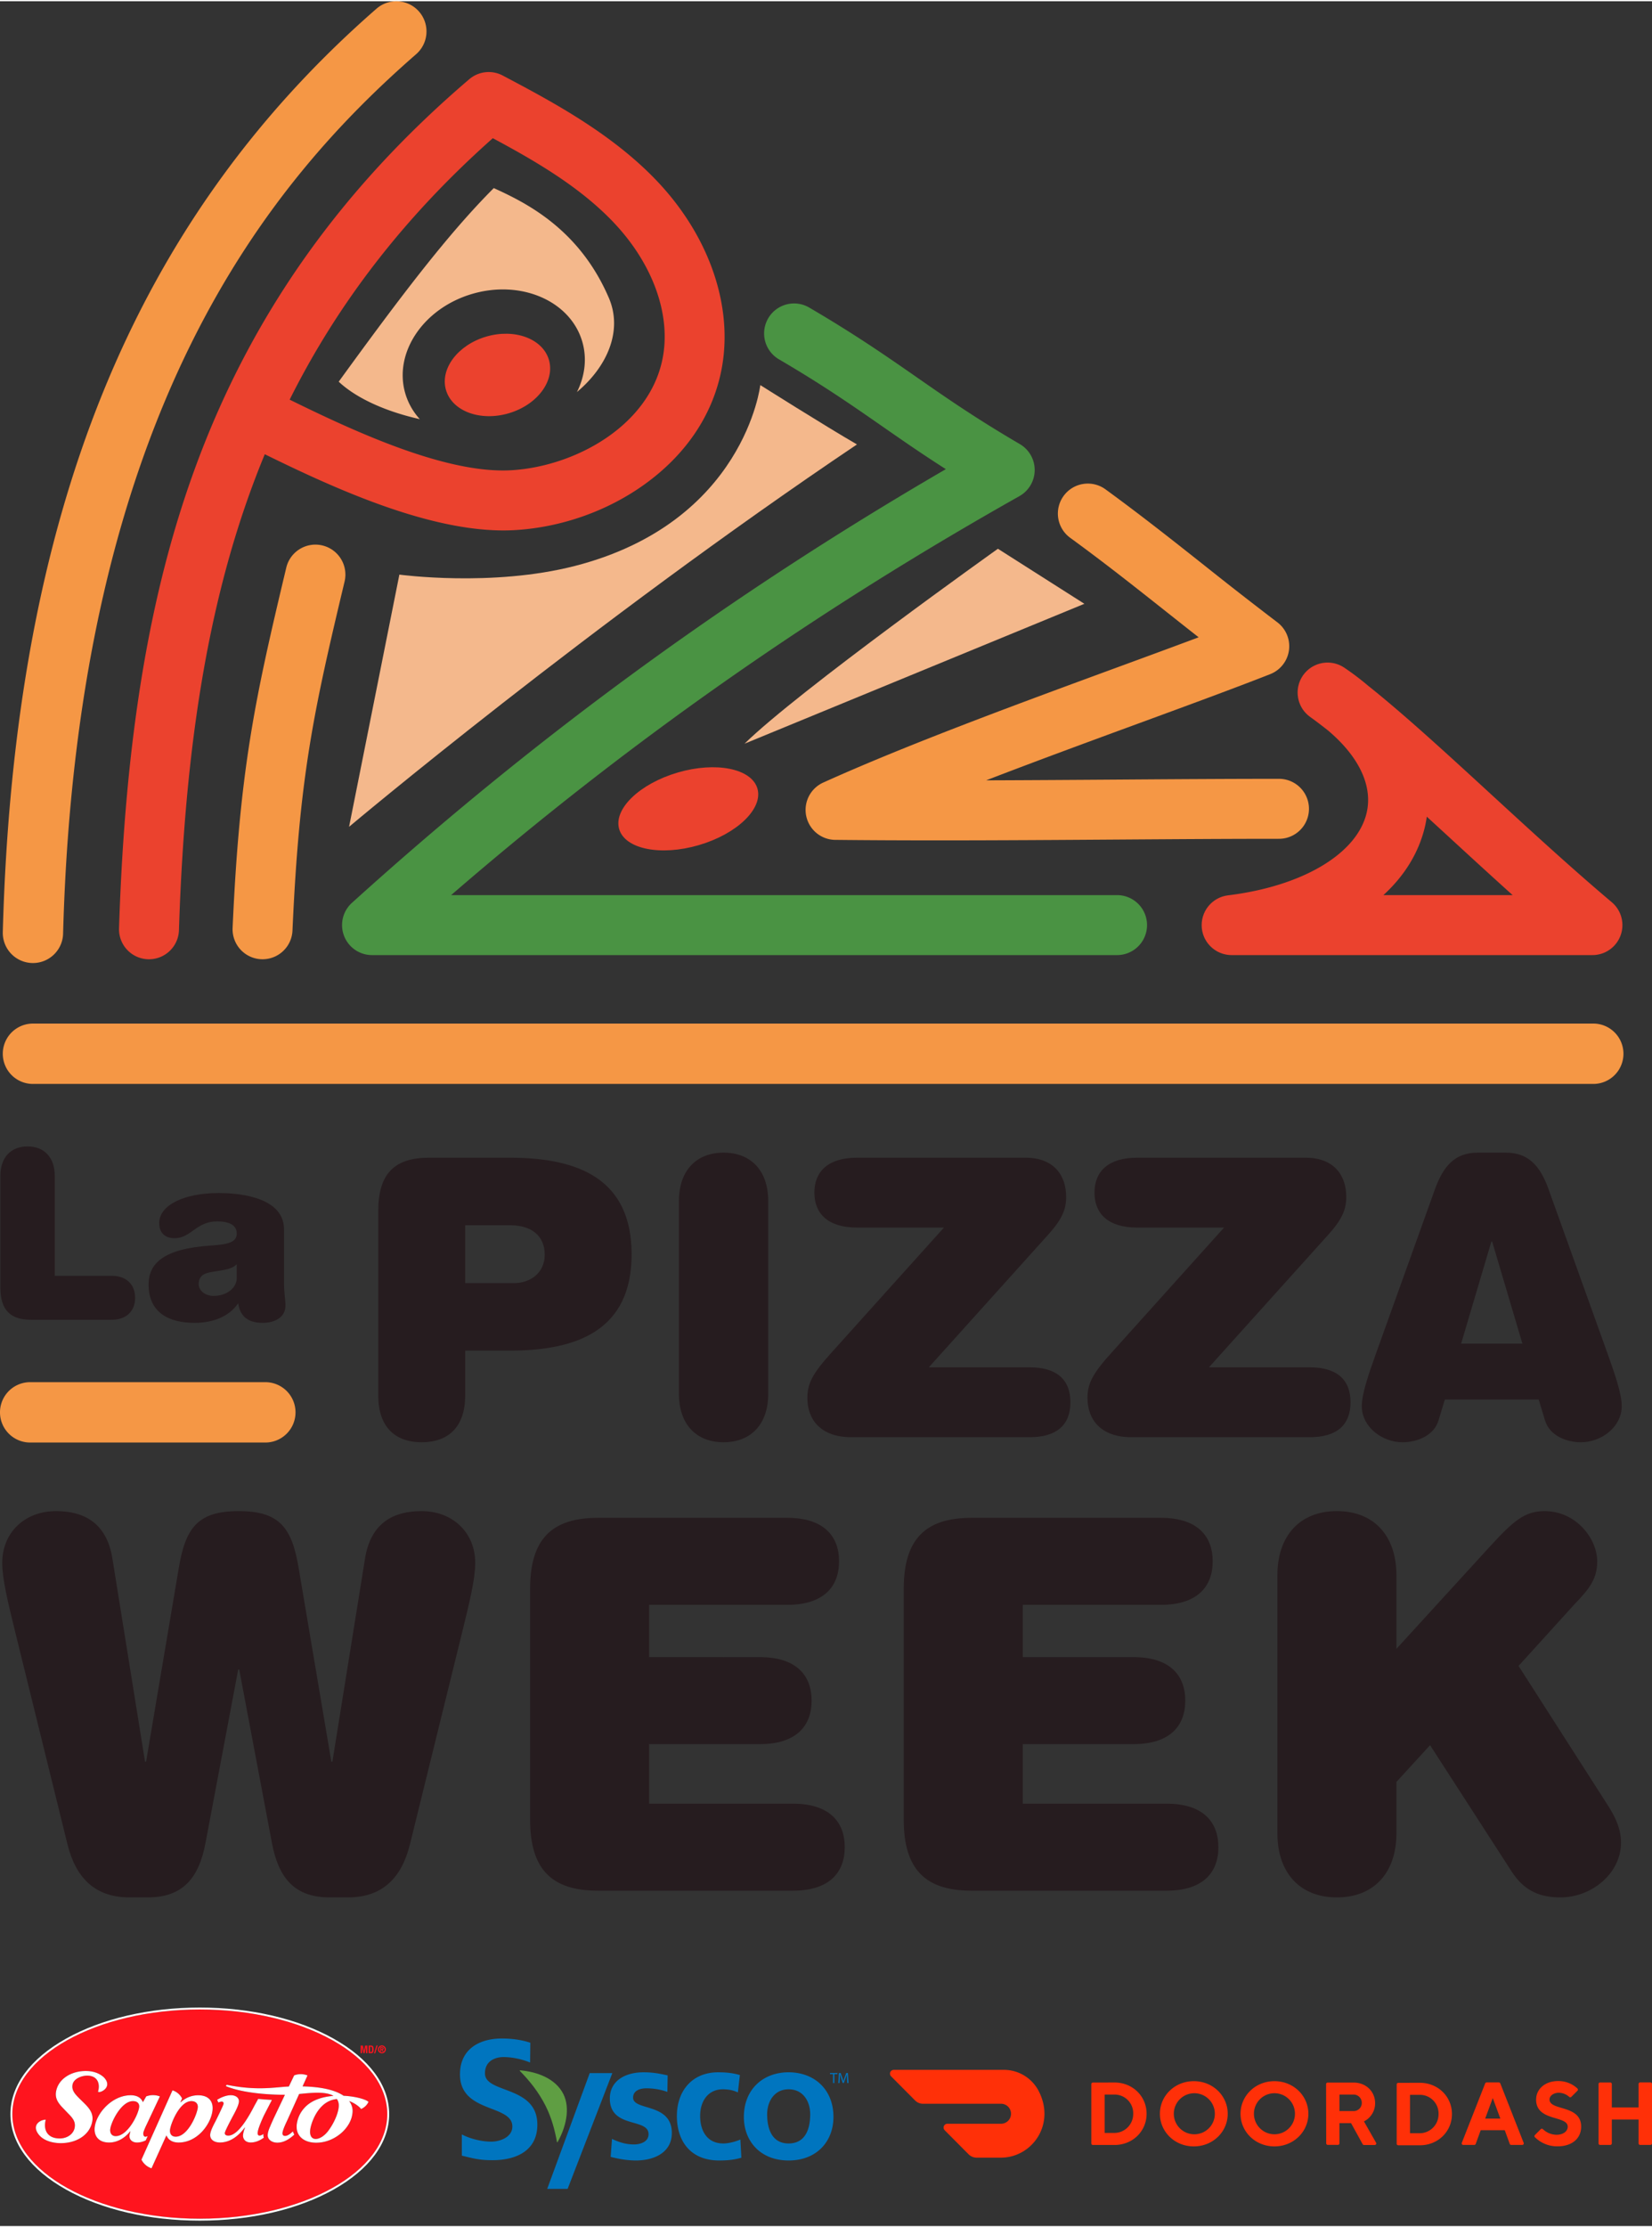 <svg width="190" height="256" viewBox="0 0 133 179" fill="none" xmlns="http://www.w3.org/2000/svg">
    <rect x="0" y="0" width="133" height="179" fill="#333333" stroke="none"/>
    <path d="M15.816 37.26c-3.762 10.148-5.742 22.01-6.233 37.329a2.413 2.413 0 0 0 4.824.154c.473-14.783 2.358-26.161 5.934-35.807.311-.84.637-1.67.976-2.49 5.875 2.887 13.819 6.485 20.163 6.103 3.723-.224 7.419-1.529 10.405-3.674 3.338-2.397 5.48-5.576 6.193-9.192.996-5.047-.931-10.725-5.156-15.188-3.665-3.87-8.535-6.448-12.449-8.518a2.414 2.414 0 0 0-2.694.297C27.467 15.072 20.283 25.207 15.816 37.26zm23.86-26.241c3.398 1.82 7.017 3.917 9.741 6.794 3.153 3.33 4.62 7.419 3.926 10.936-1.07 5.424-7.061 8.677-12.154 8.984-5.183.313-12.452-3.014-17.869-5.678 3.93-7.863 9.33-14.8 16.356-21.036z" fill="#EB422E"/>
    <path d="M25.954 43.785a2.413 2.413 0 0 0-2.907 1.787c-2.516 10.544-3.751 16.18-4.32 28.987a2.412 2.412 0 1 0 4.82.214c.551-12.393 1.684-17.565 4.194-28.081a2.412 2.412 0 0 0-1.787-2.907z" fill="#F59745"/>
    <path d="M62.712 28.81c3.553 2.08 5.869 3.689 8.32 5.393 1.568 1.09 3.171 2.204 5.116 3.444-17.362 10.086-33.038 21.53-47.816 34.895a2.413 2.413 0 0 0 1.618 4.202h59.983a2.413 2.413 0 0 0 0-4.826H36.319c14.132-12.22 29.154-22.756 45.753-32.101a2.413 2.413 0 0 0 .035-4.185c-3.553-2.078-5.869-3.688-8.32-5.392-2.42-1.682-4.922-3.421-8.639-5.595a2.412 2.412 0 1 0-2.436 4.165z" fill="#4A9343"/>
    <path d="M67.245 67.474c2.758.03 5.552.041 8.356.041 4.824 0 9.678-.034 14.43-.066 4.545-.031 8.838-.061 12.939-.061a2.413 2.413 0 1 0 0-4.826c-4.118 0-8.419.03-12.972.062-3.499.024-7.05.048-10.605.06 4.118-1.586 8.403-3.16 12.417-4.632 3.916-1.438 7.616-2.796 10.455-3.913a2.413 2.413 0 0 0 .572-4.17 332.036 332.036 0 0 1-5.874-4.577c-2.496-1.976-5.077-4.02-7.962-6.122a2.412 2.412 0 1 0-2.841 3.9c2.806 2.045 5.235 3.968 7.807 6.005.83.657 1.671 1.323 2.535 2-1.963.735-4.123 1.528-6.355 2.347-7.99 2.933-17.047 6.258-23.87 9.341a2.413 2.413 0 0 0 .968 4.612z" fill="#F59745"/>
    <path d="M96.75 74.475c.003.043.005.086.01.129l.001.02c.004.032.01.062.016.093.006.04.012.081.02.12.008.037.019.072.028.108.01.039.019.078.03.115.017.052.036.101.056.15.008.021.014.043.023.063.03.07.063.138.098.204l.025.041c.03.052.06.104.093.153.012.02.027.037.04.056.03.042.06.084.093.124l.055.063c.03.035.06.07.093.103l.069.065c.03.03.061.058.093.085.026.023.053.044.08.065a2.587 2.587 0 0 0 .282.19 2.216 2.216 0 0 0 .415.188c.033.011.065.023.098.033.044.013.089.023.134.034l.086.02c.057.012.115.02.173.027l.055.008c.078.007.157.012.237.012h29.05a2.412 2.412 0 0 0 1.556-4.257c-3.218-2.715-6.519-5.746-9.711-8.677-3.59-3.297-7.017-6.443-9.911-8.745a21.81 21.81 0 0 0-1.831-1.392l-.02-.014-.009-.006-.042-.03c-.023-.015-.047-.028-.071-.042a1.918 1.918 0 0 0-.117-.072l-.094-.047a2.267 2.267 0 0 0-.124-.06l-.096-.037a2.374 2.374 0 0 0-.128-.045l-.099-.028c-.043-.011-.085-.023-.128-.032l-.104-.018c-.042-.007-.084-.014-.127-.019-.035-.004-.07-.006-.105-.008-.042-.003-.084-.006-.127-.006-.035 0-.07 0-.105.002-.042.001-.084.002-.126.006-.035.003-.069.008-.104.012-.042.005-.084.01-.126.018-.034.006-.068.014-.102.022-.041.009-.082.018-.123.03-.034.009-.067.02-.1.031-.04.013-.08.026-.12.041-.033.013-.065.028-.097.042a2.484 2.484 0 0 0-.115.053c-.032.016-.063.034-.095.052a1.9 1.9 0 0 0-.108.062c-.032.02-.062.042-.093.064-.033.023-.067.046-.099.071-.031.024-.061.05-.091.076-.03.026-.06.051-.089.079-.03.028-.058.058-.086.088-.027.029-.055.057-.081.087-.027.032-.052.066-.078.099-.019.024-.039.046-.056.07-.007.009-.011.018-.017.027a1.863 1.863 0 0 0-.02.025c-.017.026-.031.052-.047.078-.022.036-.045.07-.065.107-.019.035-.037.07-.054.106-.018.037-.037.073-.053.11a4.15 4.15 0 0 0-.043.112c-.014.037-.028.074-.04.112-.012.038-.022.078-.032.117-.01.036-.02.073-.028.11-.008.04-.015.08-.021.121-.006.037-.012.073-.016.11a1.7 1.7 0 0 0-.01.123c-.002.036-.005.072-.005.108-.001.042.001.083.002.125.002.036.002.071.005.107l.015.123.015.107c.007.04.017.08.026.12.008.035.015.07.025.105.011.04.024.078.037.117.012.034.023.07.036.103.015.038.031.075.048.113.015.034.029.067.046.1.018.037.039.073.059.109.018.032.035.064.055.095a2.58 2.58 0 0 0 .135.192c.027.035.056.068.085.101.023.027.045.054.07.08.031.033.064.064.097.095.026.024.051.049.078.072.034.03.071.058.107.086.022.017.042.035.065.051.456.327.939.694 1.44 1.09 2.504 2.112 3.628 4.482 3.102 6.66-.793 3.282-5.172 5.874-11.154 6.606-.026.003-.05.01-.077.013-.049.008-.098.015-.147.026l-.092.023c-.046.013-.093.024-.138.039-.034.01-.066.024-.099.036-.04.016-.08.03-.12.047-.036.016-.07.034-.105.051-.035.017-.07.034-.104.053-.036.02-.07.042-.106.064-.03.02-.061.038-.09.059-.035.024-.068.05-.101.075l-.085.066-.09.081-.08.078c-.027.027-.052.056-.077.084-.026.03-.053.06-.078.091l-.064.085c-.025.034-.05.068-.073.104-.019.028-.035.058-.053.087a2.36 2.36 0 0 0-.065.113c-.016.03-.03.061-.044.093-.019.039-.037.078-.054.118-.014.034-.025.069-.037.103-.014.039-.028.077-.04.116-.012.04-.021.08-.03.12-.01.036-.019.071-.026.107-.008.046-.014.091-.02.137l-.014.1c-.004.047-.005.096-.007.144 0 .027-.004.054-.004.081l.001.022c0 .04.004.081.006.123zm20.034-7.111c1.643 1.508 3.315 3.044 4.996 4.554h-10.405c1.685-1.54 2.831-3.38 3.332-5.453.059-.245.116-.534.162-.858l1.916 1.756h-.001z" fill="#EB422E"/>
    <path d="M33.798 33.623a5.26 5.26 0 0 1-1.167-2.063c-.96-3.271 1.45-6.86 5.384-8.013 3.933-1.155 7.9.561 8.86 3.833.401 1.366.213 2.786-.426 4.062 2.452-2.05 3.699-4.942 2.569-7.573-2.378-5.536-6.645-7.646-9.265-8.835-3.69 3.692-7.492 8.701-12.484 15.576 1.468 1.375 3.875 2.42 6.529 3.014z" fill="#F4B88C"/>
    <path d="M40.955 33.153c2.288-.672 3.738-2.597 3.238-4.301-.5-1.704-2.76-2.54-5.049-1.869-2.288.672-3.738 2.597-3.238 4.301.5 1.704 2.76 2.54 5.049 1.869zM56.27 67.894c3.073-.902 5.181-2.94 4.708-4.552-.473-1.611-3.348-2.187-6.421-1.285-3.073.902-5.181 2.94-4.708 4.552.473 1.611 3.348 2.187 6.421 1.285z" fill="#EB422E"/>
    <path d="M46.28 45.435c-6.666 1.713-14.127.697-14.127.697l-4.05 20.29s19.364-16.294 40.89-30.764c-2.561-1.48-7.782-4.775-7.782-4.775s-1.27 11.042-14.931 14.552z" fill="#F4B88C"/>
    <path d="M2.587 77.383h.067c1.31 0 2.39-1.044 2.426-2.362C6.22 32.816 21.85 14.422 33.504 4.259a2.428 2.428 0 1 0-3.192-3.66C10.693 17.705 1.132 41.312.225 74.888a2.428 2.428 0 0 0 2.362 2.494z" fill="#F59745"/>
    <path d="M80.34 44.052S64.236 55.514 59.941 59.736L87.302 48.48l-6.962-4.428z" fill="#F4B88C"/>
    <path d="M2.652 87.11h125.551a2.429 2.429 0 1 0 0-4.856H2.653a2.428 2.428 0 1 0 0 4.857z" fill="#F59745"/>
    <path d="M50.85 100.822c0-6.09-4.31-7.777-9.808-7.777h-6.497c-2.78 0-4.091 1.28-4.091 4.279v14.867c0 2.405 1.25 3.748 3.498 3.748 2.249 0 3.498-1.343 3.498-3.748v-3.623h3.592c5.498 0 9.808-1.687 9.808-7.746zm-9.433 2.311H37.45V98.48h3.624c1.749 0 2.78.874 2.78 2.373 0 1.531-1.25 2.28-2.437 2.28zM61.846 112.066V96.511c0-2.405-1.375-3.873-3.592-3.873-2.218 0-3.592 1.468-3.592 3.873v15.555c0 2.405 1.374 3.873 3.592 3.873 2.217 0 3.592-1.468 3.592-3.873zM86.177 112.722c0-1.843-1.124-2.811-3.28-2.811h-8.12l9.62-10.682c1.093-1.218 1.437-1.999 1.437-3.03 0-1.748-1-3.154-3.28-3.154H69c-2.343 0-3.436 1.124-3.436 2.81 0 1.687 1.093 2.812 3.436 2.812h6.996L67 108.662c-1.562 1.717-2 2.53-2 3.717 0 1.749 1.094 3.154 3.53 3.154h14.368c2.155 0 3.28-.968 3.28-2.811zM108.729 112.722c0-1.843-1.124-2.811-3.279-2.811h-8.121l9.62-10.682c1.093-1.218 1.437-1.999 1.437-3.03 0-1.748-1-3.154-3.28-3.154H91.55c-2.342 0-3.435 1.124-3.435 2.81 0 1.687 1.093 2.812 3.435 2.812h6.997l-8.995 9.995c-1.562 1.717-2 2.53-2 3.717 0 1.749 1.093 3.154 3.53 3.154h14.368c2.155 0 3.279-.968 3.279-2.811zM124.66 95.544c-.687-1.874-1.624-2.905-3.436-2.905h-2.249c-1.811 0-2.748 1.03-3.436 2.905l-4.778 13.305c-.531 1.5-1.125 3.155-1.125 4.186 0 1.687 1.655 2.905 3.28 2.905 1.125 0 2.53-.5 2.905-1.781l.499-1.655h7.559l.5 1.655c.375 1.281 1.78 1.781 2.904 1.781 1.624 0 3.28-1.218 3.28-2.905 0-1.031-.594-2.686-1.125-4.186l-4.779-13.305h.001zm-7.028 12.462 2.436-8.214h.063l2.436 8.214h-4.935zM19.178 134.228h.083l2.625 13.915c.541 2.917 1.875 4.417 4.666 4.417h1.458c2.792 0 4.333-1.584 5-4.292l4.208-17.082c.583-2.375 1.042-4.25 1.042-5.541 0-2.417-1.792-4.166-4.333-4.166-2.208 0-4.084.916-4.542 3.833l-2.625 16.332h-.083l-2.625-15.541c-.541-3.291-1.541-4.624-4.833-4.624-3.291 0-4.291 1.333-4.833 4.624l-2.625 15.541h-.083l-2.625-16.332c-.458-2.917-2.333-3.833-4.541-3.833-2.542 0-4.333 1.749-4.333 4.166 0 1.291.458 3.166 1.041 5.541l4.208 17.082c.667 2.709 2.209 4.292 5 4.292h1.458c2.792 0 4.125-1.5 4.666-4.417l2.625-13.915zM68.009 148.518c0-2.083-1.292-3.499-4.166-3.499H52.26v-4.792h8.916c2.875 0 4.166-1.416 4.166-3.5 0-2.083-1.291-3.499-4.166-3.499H52.26v-4.208h11.124c2.875 0 4.167-1.417 4.167-3.5s-1.292-3.5-4.167-3.5H48.135c-3.708 0-5.457 1.709-5.457 5.708v18.583c0 4 1.75 5.708 5.457 5.708h15.708c2.874 0 4.166-1.417 4.166-3.5v-.001zM98.09 148.518c0-2.083-1.29-3.499-4.166-3.499H82.342v-4.792h8.916c2.875 0 4.166-1.416 4.166-3.5 0-2.083-1.291-3.499-4.166-3.499h-8.916v-4.208h11.124c2.875 0 4.166-1.417 4.166-3.5s-1.291-3.5-4.166-3.5H78.217c-3.708 0-5.458 1.709-5.458 5.708v18.583c0 4 1.75 5.708 5.458 5.708h15.707c2.875 0 4.167-1.417 4.167-3.5v-.001zM122.256 133.936l4.5-4.958c1.25-1.292 1.833-2.083 1.833-3.458 0-1.791-1.666-4.041-4.249-4.041-1.584 0-2.5.791-4.375 2.833l-7.541 8.249v-5.916c0-3.208-1.834-5.166-4.792-5.166-2.958 0-4.791 1.958-4.791 5.166v20.749c0 3.208 1.833 5.166 4.791 5.166 2.959 0 4.792-1.958 4.792-5.166v-4.125l2.708-2.958 6.541 10.124c1.083 1.709 2.458 2.125 3.958 2.125 2.5 0 4.875-1.916 4.875-4.416 0-1.042-.416-1.958-.958-2.833l-7.291-11.375h-.001zM2.523 106.087h6.47c1.123 0 1.884-.647 1.884-1.77s-.761-1.77-1.884-1.77H4.407v-8.05c0-1.465-.838-2.359-2.189-2.359-1.35 0-2.188.895-2.188 2.36v8.982c0 1.827.8 2.607 2.493 2.607zM17.005 100.112c-3.901.247-5.043 1.484-5.043 3.139 0 2.189 1.541 3.083 3.71 3.083 1.351 0 2.74-.437 3.502-1.579.133.894.628 1.579 1.979 1.579.932 0 1.827-.418 1.827-1.389 0-.476-.114-1.085-.114-1.77v-4.357c0-2.455-3.197-2.93-5.272-2.93-2.72 0-4.776.95-4.776 2.416 0 .78.457 1.218 1.237 1.218 1.332 0 1.732-1.351 3.425-1.351 1.047 0 1.58.342 1.58.97 0 .666-.59.876-2.055.971zm2.055 2.626c0 .742-.761 1.427-1.865 1.427-.628 0-1.2-.381-1.2-.971 0-.418.21-.685.534-.818.704-.285 1.979-.171 2.53-.761v1.123z" fill="#261C1F"/>
    <path d="M2.428 115.962h18.935a2.428 2.428 0 1 0 0-4.857H2.428a2.428 2.428 0 0 0 0 4.857z" fill="#F59745"/>
    <path d="M42.678 165.845a5.903 5.903 0 0 0-2.118-.441c-.662 0-1.516.284-1.516 1.315 0 1.641 4.217.949 4.217 4.123 0 2.075-1.668 2.861-3.61 2.861-1.048 0-1.517-.136-2.468-.366l-.002-1.709c.662.353 1.601.583 2.36.583.73 0 1.708-.366 1.708-1.22 0-1.804-4.217-1.058-4.217-4.191 0-2.115 1.667-2.888 3.362-2.888.827 0 1.599.108 2.302.339l-.018 1.594zM53.728 168.209a5.01 5.01 0 0 0-1.701-.289c-.482 0-1.057.171-1.057.75 0 1.08 3.118.395 3.118 2.844 0 1.58-1.432 2.212-2.89 2.212-.683 0-1.379-.119-2.035-.29l.108-1.448c.562.277 1.15.448 1.766.448.455 0 1.177-.171 1.177-.83 0-1.33-3.117-.421-3.117-2.87 0-1.461 1.298-2.106 2.703-2.106.843 0 1.391.131 1.953.25l-.025 1.329zM59.405 168.249c-.32-.145-.669-.25-1.217-.25-1.111 0-1.82.868-1.82 2.146 0 1.251.602 2.212 1.86 2.212.508 0 1.07-.185 1.378-.316l.08 1.461c-.522.158-1.057.224-1.792.224-2.261 0-3.4-1.514-3.4-3.581 0-1.962 1.178-3.515 3.332-3.515.723 0 1.245.078 1.74.223l-.16 1.396zM63.488 166.629c2.047 0 3.612 1.357 3.612 3.595 0 1.948-1.324 3.502-3.612 3.502-2.274 0-3.6-1.554-3.6-3.502 0-2.239 1.566-3.595 3.6-3.595zm0 5.728c1.378 0 1.74-1.211 1.74-2.344 0-1.04-.563-2.014-1.74-2.014-1.164 0-1.726 1-1.726 2.014 0 1.12.361 2.344 1.726 2.344zM49.298 166.695h-1.82l-3.423 9.316h1.644l3.599-9.316z" fill="#0075BF"/>
    <path d="M41.86 166.528c.76.769 1.517 1.706 2.066 2.806.491.984.74 1.943.917 2.909.007.034.03.031.043.005.654-1.142 1.054-2.695.469-3.867-.613-1.228-2.087-1.794-3.47-1.907-.049-.002-.057.023-.025.054z" fill="#5F9E43"/>
    <path d="M67.067 166.777h-.246v-.088h.598v.088h-.247v.719h-.106v-.719zM68.19 167.142a7.371 7.371 0 0 1-.013-.349h-.002a5.776 5.776 0 0 1-.102.307l-.143.392h-.08l-.13-.385a3.641 3.641 0 0 1-.093-.314h-.003c-.002.101-.008.236-.015.357l-.021.346h-.1l.056-.807h.133l.138.39c.034.1.06.19.082.274h.002a3.43 3.43 0 0 1 .087-.274l.144-.39h.133l.05.807h-.103l-.02-.354z" fill="#0075BF"/>
    <path d="M25.046 170.912c-.394 1.382.715 1.359 1.413.388.488-.662.909-1.649.8-2.192a.898.898 0 0 0-.135-.325c-1.511.137-2.017 1.911-2.077 2.129z" fill="#FF141E"/>
    <path d="M31.179 169.995c0-4.643-6.77-8.419-15.093-8.419-8.322 0-15.093 3.776-15.093 8.419 0 4.642 6.77 8.419 15.093 8.419 8.322 0 15.093-3.777 15.093-8.419zm-12.931-2.358c2.489.5 3.854.191 5.007.139l.427-.896c.35-.13.735-.133 1.075.004l-.398.882c1.74.041 2.735.365 3.303.754.967.048 1.8.289 2.006.491a1.15 1.15 0 0 1-.602.575c-.095-.155-.468-.456-.957-.645.382.51.262.998.257 1.041-.142 1.152-1.431 2.315-2.906 2.315-.878 0-1.437-.413-1.557-1.029a1.845 1.845 0 0 1-.012-.441c.05-.456.254-.915.583-1.293.564-.656 1.47-.934 2.375-1.004-.627-.38-1.815-.247-2.766-.152l-.952 2.113c-.114.238-.355.751-.386.99-.015.128.006.269.205.269.127 0 .259-.064.39-.157.062-.045.17-.141.24-.208.028.09.063.171.108.247l.004.013c-.353.327-.814.648-1.362.648-.475 0-.82-.282-.773-.665.007-.122.054-.34.197-.645.09-.23.198-.459.278-.637l.906-1.904c-1.248 0-3.369-.123-4.756-.696l.066-.108v-.001zm-.407 1.35c-.043 0-.15.029-.273.074a.887.887 0 0 0-.09-.214c.35-.217.756-.371 1.104-.371.4 0 .692.212.65.548-.035.282-.257.71-.407.991 0 0-.701 1.297-.724 1.485-.019.155.099.225.28.225.864 0 1.81-1.844 2.098-2.4l.308-.553s.377.036.533.046c.213.013.572.038.572.038l-.641 1.24c-.158.342-.464 1.027-.506 1.363-.012.101-.01.266.158.266.098-.003.21-.065.31-.132l-.004.035a.521.521 0 0 0 .031.257v.004c-.306.228-.67.39-1.06.39-.433 0-.65-.298-.61-.624a2.18 2.18 0 0 1 .153-.564l-.019-.018c-.479.655-1.15 1.203-1.994 1.206-.486.003-.835-.255-.784-.674.037-.301.27-.737.422-1.029 0 0 .634-1.27.65-1.407.014-.096-.029-.182-.157-.182zM7.409 170.68c-.246 1.038-1.287 1.651-2.514 1.651-.676 0-1.347-.202-1.721-.625-.723-.836.106-1.27.51-1.262-.21.801.11 1.511 1.13 1.511.571 0 1.072-.331 1.187-.814.127-.537-.172-.854-.524-1.212l-.333-.346c-.435-.443-.767-.844-.608-1.508.226-.953 1.232-1.548 2.367-1.548.601 0 1.071.17 1.442.493.753.758-.179 1.243-.386 1.197-.05-.009-.07-.022-.07-.022.198-.614-.015-1.295-.868-1.295-.479 0-1.069.255-1.173.691-.119.494.237.834.557 1.158l.302.297c.482.468.875.91.703 1.634zm3.02 1.029c.016-.126.07-.311.07-.311l-.02-.016c-.375.478-.975.899-1.694.899-.887 0-1.238-.572-1.156-1.241.134-1.105 1.38-2.562 2.901-2.562.496 0 .832.197.978.558l.267-.468c.356-.13.753-.133 1.099.002l-1.089 2.309c-.07.146-.23.497-.245.633-.014.103.014.301.162.301a.436.436 0 0 0 .188-.05v.004l-.154.342c-.223.106-.46.172-.702.172-.4 0-.645-.259-.604-.573v.001zm2.98.016h-.02l-1.19 2.632a1.403 1.403 0 0 1-.81-.698l2.5-5.577c.334.111.614.341.77.65l-.127.297.02.016a2.02 2.02 0 0 1 1.4-.564c.76 0 1.118.386 1.164.914.014.177-.007.312-.007.317-.133 1.089-1.202 2.57-2.733 2.57-.485 0-.82-.205-.967-.557z" fill="#FF141E"/>
    <path d="M15.408 168.949c-.94 0-1.655 1.784-1.72 2.305-.032.266.08.557.459.557.951 0 1.7-1.713 1.776-2.33.034-.282-.126-.532-.515-.532zM10.705 168.949c-.93 0-1.757 1.653-1.83 2.261-.033.248.078.557.437.557.96 0 1.816-1.714 1.892-2.329.033-.274-.131-.489-.5-.489z" fill="#FF141E"/>
    <path d="M26.85 163.92c-2.877-1.611-6.7-2.498-10.764-2.498-4.065 0-7.888.887-10.764 2.498-2.89 1.619-4.482 3.776-4.482 6.074 0 2.299 1.591 4.456 4.482 6.075 2.876 1.611 6.699 2.498 10.764 2.498 4.065 0 7.887-.887 10.764-2.498 2.89-1.619 4.482-3.776 4.482-6.075 0-2.298-1.592-4.455-4.482-6.074zM.993 169.994c0-4.642 6.77-8.419 15.093-8.419 8.322 0 15.093 3.777 15.093 8.419 0 4.643-6.77 8.419-15.093 8.419-8.322 0-15.093-3.776-15.093-8.419z" fill="#fff"/>
    <path d="m6.706 169.045-.302-.296c-.32-.324-.676-.664-.557-1.159.104-.435.694-.691 1.173-.691.853 0 1.065.682.868 1.296 0 0 .019.013.07.022.207.046 1.14-.439.386-1.198-.37-.323-.841-.492-1.442-.492-1.135 0-2.141.595-2.367 1.548-.16.663.173 1.064.608 1.508l.332.346c.353.357.651.674.525 1.211-.116.484-.616.814-1.188.814-1.02 0-1.34-.71-1.129-1.511-.404-.007-1.232.426-.51 1.263.374.422 1.045.625 1.72.625 1.228 0 2.269-.613 2.515-1.652.173-.724-.22-1.165-.702-1.634zM17.108 169.712c0-.006.021-.14.007-.318-.046-.527-.403-.914-1.164-.914-.55 0-1.041.222-1.4.564l-.02-.016.127-.296a1.32 1.32 0 0 0-.77-.65l-2.5 5.577a1.4 1.4 0 0 0 .81.697l1.19-2.631h.02c.148.352.483.556.967.556 1.532 0 2.6-1.481 2.733-2.57v.001zm-1.185-.23c-.077.616-.825 2.329-1.776 2.329-.38 0-.492-.291-.46-.557.066-.521.78-2.304 1.72-2.304.39 0 .55.249.516.532zM11.89 171.767l-.002-.003a.448.448 0 0 1-.187.049c-.149 0-.176-.197-.163-.301.016-.136.175-.487.246-.633l1.088-2.308a1.558 1.558 0 0 0-1.099-.002l-.267.467c-.146-.361-.482-.558-.978-.558-1.52 0-2.766 1.457-2.901 2.562-.082.669.27 1.241 1.157 1.241.719 0 1.318-.42 1.694-.899l.02.016s-.055.185-.07.311c-.04.314.204.572.604.572.242 0 .48-.066.702-.172l.155-.342zm-.686-2.329c-.077.616-.932 2.329-1.892 2.329-.36 0-.47-.309-.438-.557.074-.608.9-2.26 1.83-2.26.369 0 .533.215.5.489v-.001zM17.348 170.576c-.152.291-.385.727-.422 1.029-.05.419.298.676.784.673.843-.003 1.515-.55 1.995-1.205l.019.018a2.196 2.196 0 0 0-.155.563c-.038.326.178.624.61.624.39 0 .755-.161 1.061-.389v-.005a.518.518 0 0 1-.03-.257c0-.012.002-.022.003-.034-.1.067-.212.129-.31.132-.167 0-.17-.166-.157-.267.041-.336.347-1.02.505-1.362l.64-1.24s-.357-.026-.57-.038c-.157-.01-.534-.047-.534-.047l-.307.554c-.29.556-1.235 2.4-2.099 2.4-.181 0-.298-.071-.28-.225.023-.189.724-1.485.724-1.485.15-.282.373-.709.407-.991.042-.336-.25-.549-.65-.549-.348 0-.755.155-1.104.372a.86.86 0 0 1 .09.213c.123-.044.23-.073.274-.073.127 0 .17.085.156.181-.015.137-.65 1.408-.65 1.408z" fill="#fff"/>
    <path d="M22.032 170.345c-.08.178-.188.407-.279.637-.142.305-.188.523-.196.645-.046.383.298.665.773.665.548 0 1.01-.321 1.362-.648l-.004-.013a1.098 1.098 0 0 1-.107-.247 2.81 2.81 0 0 1-.242.208c-.13.093-.262.157-.388.157-.2 0-.221-.141-.206-.269.03-.238.272-.752.386-.99l.952-2.113c.951-.095 2.139-.228 2.766.152-.905.07-1.81.348-2.375 1.004a2.384 2.384 0 0 0-.582 1.293c-.02.179-.001.37.011.441.12.616.68 1.029 1.557 1.029 1.474 0 2.764-1.163 2.906-2.315.005-.043.125-.531-.257-1.041.49.189.861.49.957.645.26-.107.483-.316.602-.575-.207-.202-1.039-.443-2.006-.491-.568-.389-1.563-.713-3.303-.754l.398-.882a1.499 1.499 0 0 0-1.075-.004l-.427.896c-1.153.052-2.518.361-5.007-.139l-.066.108c1.387.573 3.508.696 4.756.696l-.906 1.904v.001zm5.227-1.237c.108.543-.312 1.531-.8 2.192-.698.971-1.807.995-1.413-.388.06-.218.566-1.991 2.078-2.129.063.095.11.201.135.325z" fill="#fff"/>
    <path d="M29.148 164.605h.001l.11.489h.095l.11-.489h.001v.489h.113v-.613h-.183l-.088.433h-.002l-.087-.433h-.184v.613h.114v-.489zM29.97 165.075a.15.15 0 0 0 .064-.058.258.258 0 0 0 .034-.098.876.876 0 0 0 .002-.263.258.258 0 0 0-.03-.093.15.15 0 0 0-.06-.06.21.21 0 0 0-.105-.022h-.202v.613h.195a.236.236 0 0 0 .102-.019zm-.174-.072v-.431h.053c.023 0 .042.005.056.013a.082.082 0 0 1 .032.04.21.21 0 0 1 .014.065 1.085 1.085 0 0 1 0 .197.212.212 0 0 1-.016.068.08.08 0 0 1-.031.037.112.112 0 0 1-.053.011h-.055zM30.404 164.469h-.096l-.192.634h.094l.194-.634zM30.52 165.012a.308.308 0 0 0 .224.091.32.32 0 0 0 .226-.091.317.317 0 0 0-.226-.542.32.32 0 0 0-.123.024.33.33 0 0 0-.17.17.309.309 0 0 0-.025.124.312.312 0 0 0 .093.224zm.019-.312a.231.231 0 0 1 .046-.073.216.216 0 0 1 .16-.067.216.216 0 0 1 .204.14.231.231 0 0 1 0 .175.23.23 0 0 1-.046.073.217.217 0 0 1-.16.067.216.216 0 0 1-.204-.14.232.232 0 0 1 0-.175z" fill="#FF141E"/>
    <path d="M30.696 164.821h.027l.08.138h.083l-.085-.141a.102.102 0 0 0 .06-.028.091.091 0 0 0 .025-.068c0-.034-.01-.06-.033-.078-.021-.019-.055-.028-.099-.028h-.134v.343h.076v-.138zm0-.145h.05a.17.17 0 0 1 .021.001.074.074 0 0 1 .022.006.043.043 0 0 1 .016.012.04.04 0 0 1 .006.023c0 .019-.006.03-.017.035a.085.085 0 0 1-.04.008h-.058v-.085z" fill="#FF141E"/>
    <path d="M88.933 168.422v3.088h.79a1.525 1.525 0 0 0 1.51-1.541v-.003a1.5 1.5 0 0 0-1.455-1.543l-.055-.001h-.79zm.79-.97c1.473 0 2.587 1.114 2.587 2.515 0 1.4-1.114 2.512-2.587 2.512h-1.737a.125.125 0 0 1-.125-.125v-4.772c0-.069.056-.125.125-.125l1.737-.005zM96.112 171.618a1.652 1.652 0 1 0 .002-3.303 1.652 1.652 0 0 0-.002 3.303zm0-4.273c1.544 0 2.73 1.184 2.73 2.624 0 1.439-1.186 2.624-2.73 2.624s-2.73-1.185-2.73-2.624c0-1.44 1.185-2.624 2.73-2.624zM102.603 171.618a1.652 1.652 0 1 0-1.651-1.653v.001c.001.912.74 1.65 1.651 1.652zm0-4.273c1.546 0 2.731 1.184 2.731 2.624 0 1.439-1.185 2.624-2.731 2.624-1.545 0-2.73-1.185-2.73-2.624 0-1.44 1.185-2.624 2.73-2.624zM108.953 168.422h-1.114v1.328h1.114a.652.652 0 0 0 .682-.621v-.025a.66.66 0 0 0-.639-.682h-.043zm-2.192-.839c0-.069.056-.125.125-.125h2.097c1 0 1.725.732 1.725 1.651a1.624 1.624 0 0 1-.899 1.472l.971 1.705a.124.124 0 0 1-.035.173.132.132 0 0 1-.077.021h-.851a.126.126 0 0 1-.113-.068l-.932-1.692h-.934v1.625a.125.125 0 0 1-.125.125h-.817a.125.125 0 0 1-.125-.125l-.01-4.762zM113.517 168.445v3.089h.79a1.526 1.526 0 0 0 1.509-1.543v-.002a1.5 1.5 0 0 0-1.454-1.544H113.517zm.79-.969c1.473 0 2.587 1.113 2.587 2.513 0 1.401-1.113 2.514-2.587 2.514h-1.737a.125.125 0 0 1-.125-.125v-4.772c0-.069.056-.125.125-.125l1.737-.005zM120.18 168.703l-.61 1.652h1.221l-.611-1.652zm-.97 2.586-.4 1.099a.125.125 0 0 1-.125.086h-.868a.125.125 0 0 1-.125-.178l1.875-4.766a.125.125 0 0 1 .125-.084h.972a.126.126 0 0 1 .125.084l1.875 4.766a.125.125 0 0 1-.058.167.12.12 0 0 1-.067.011h-.868a.125.125 0 0 1-.125-.086l-.4-1.099h-1.936zM123.672 168.808c0-.789.681-1.472 1.76-1.472a2.232 2.232 0 0 1 1.564.598.13.13 0 0 1 0 .183l-.485.484a.125.125 0 0 1-.177.007l-.001-.001a1.272 1.272 0 0 0-.834-.329c-.431 0-.75.25-.75.539 0 .935 2.548.396 2.548 2.191 0 .898-.682 1.58-1.904 1.58a2.548 2.548 0 0 1-1.817-.731.124.124 0 0 1-.006-.176l.006-.006.465-.465a.124.124 0 0 1 .176-.004l.005.004a1.6 1.6 0 0 0 1.097.447c.541 0 .896-.287.896-.647 0-.933-2.547-.395-2.547-2.19M131.92 167.577v1.881h-2.155v-1.875a.125.125 0 0 0-.118-.131h-.825a.125.125 0 0 0-.125.125v4.766a.125.125 0 0 0 .119.131h.824a.125.125 0 0 0 .125-.125v-1.917h2.155v1.911a.126.126 0 0 0 .119.131h.829a.126.126 0 0 0 .132-.118v-4.779a.125.125 0 0 0-.119-.131h-.829a.125.125 0 0 0-.132.118v.013zM83.606 168.106a3.156 3.156 0 0 0-2.796-1.672h-8.857a.305.305 0 0 0-.213.52l1.929 1.939c.17.172.4.269.642.269h6.245a.805.805 0 1 1 .017 1.609h-4.305a.306.306 0 0 0-.214.52l1.929 1.94a.91.91 0 0 0 .644.267h1.947c2.531 0 4.447-2.707 3.032-5.392" fill="#FF3008"/>
</svg>
